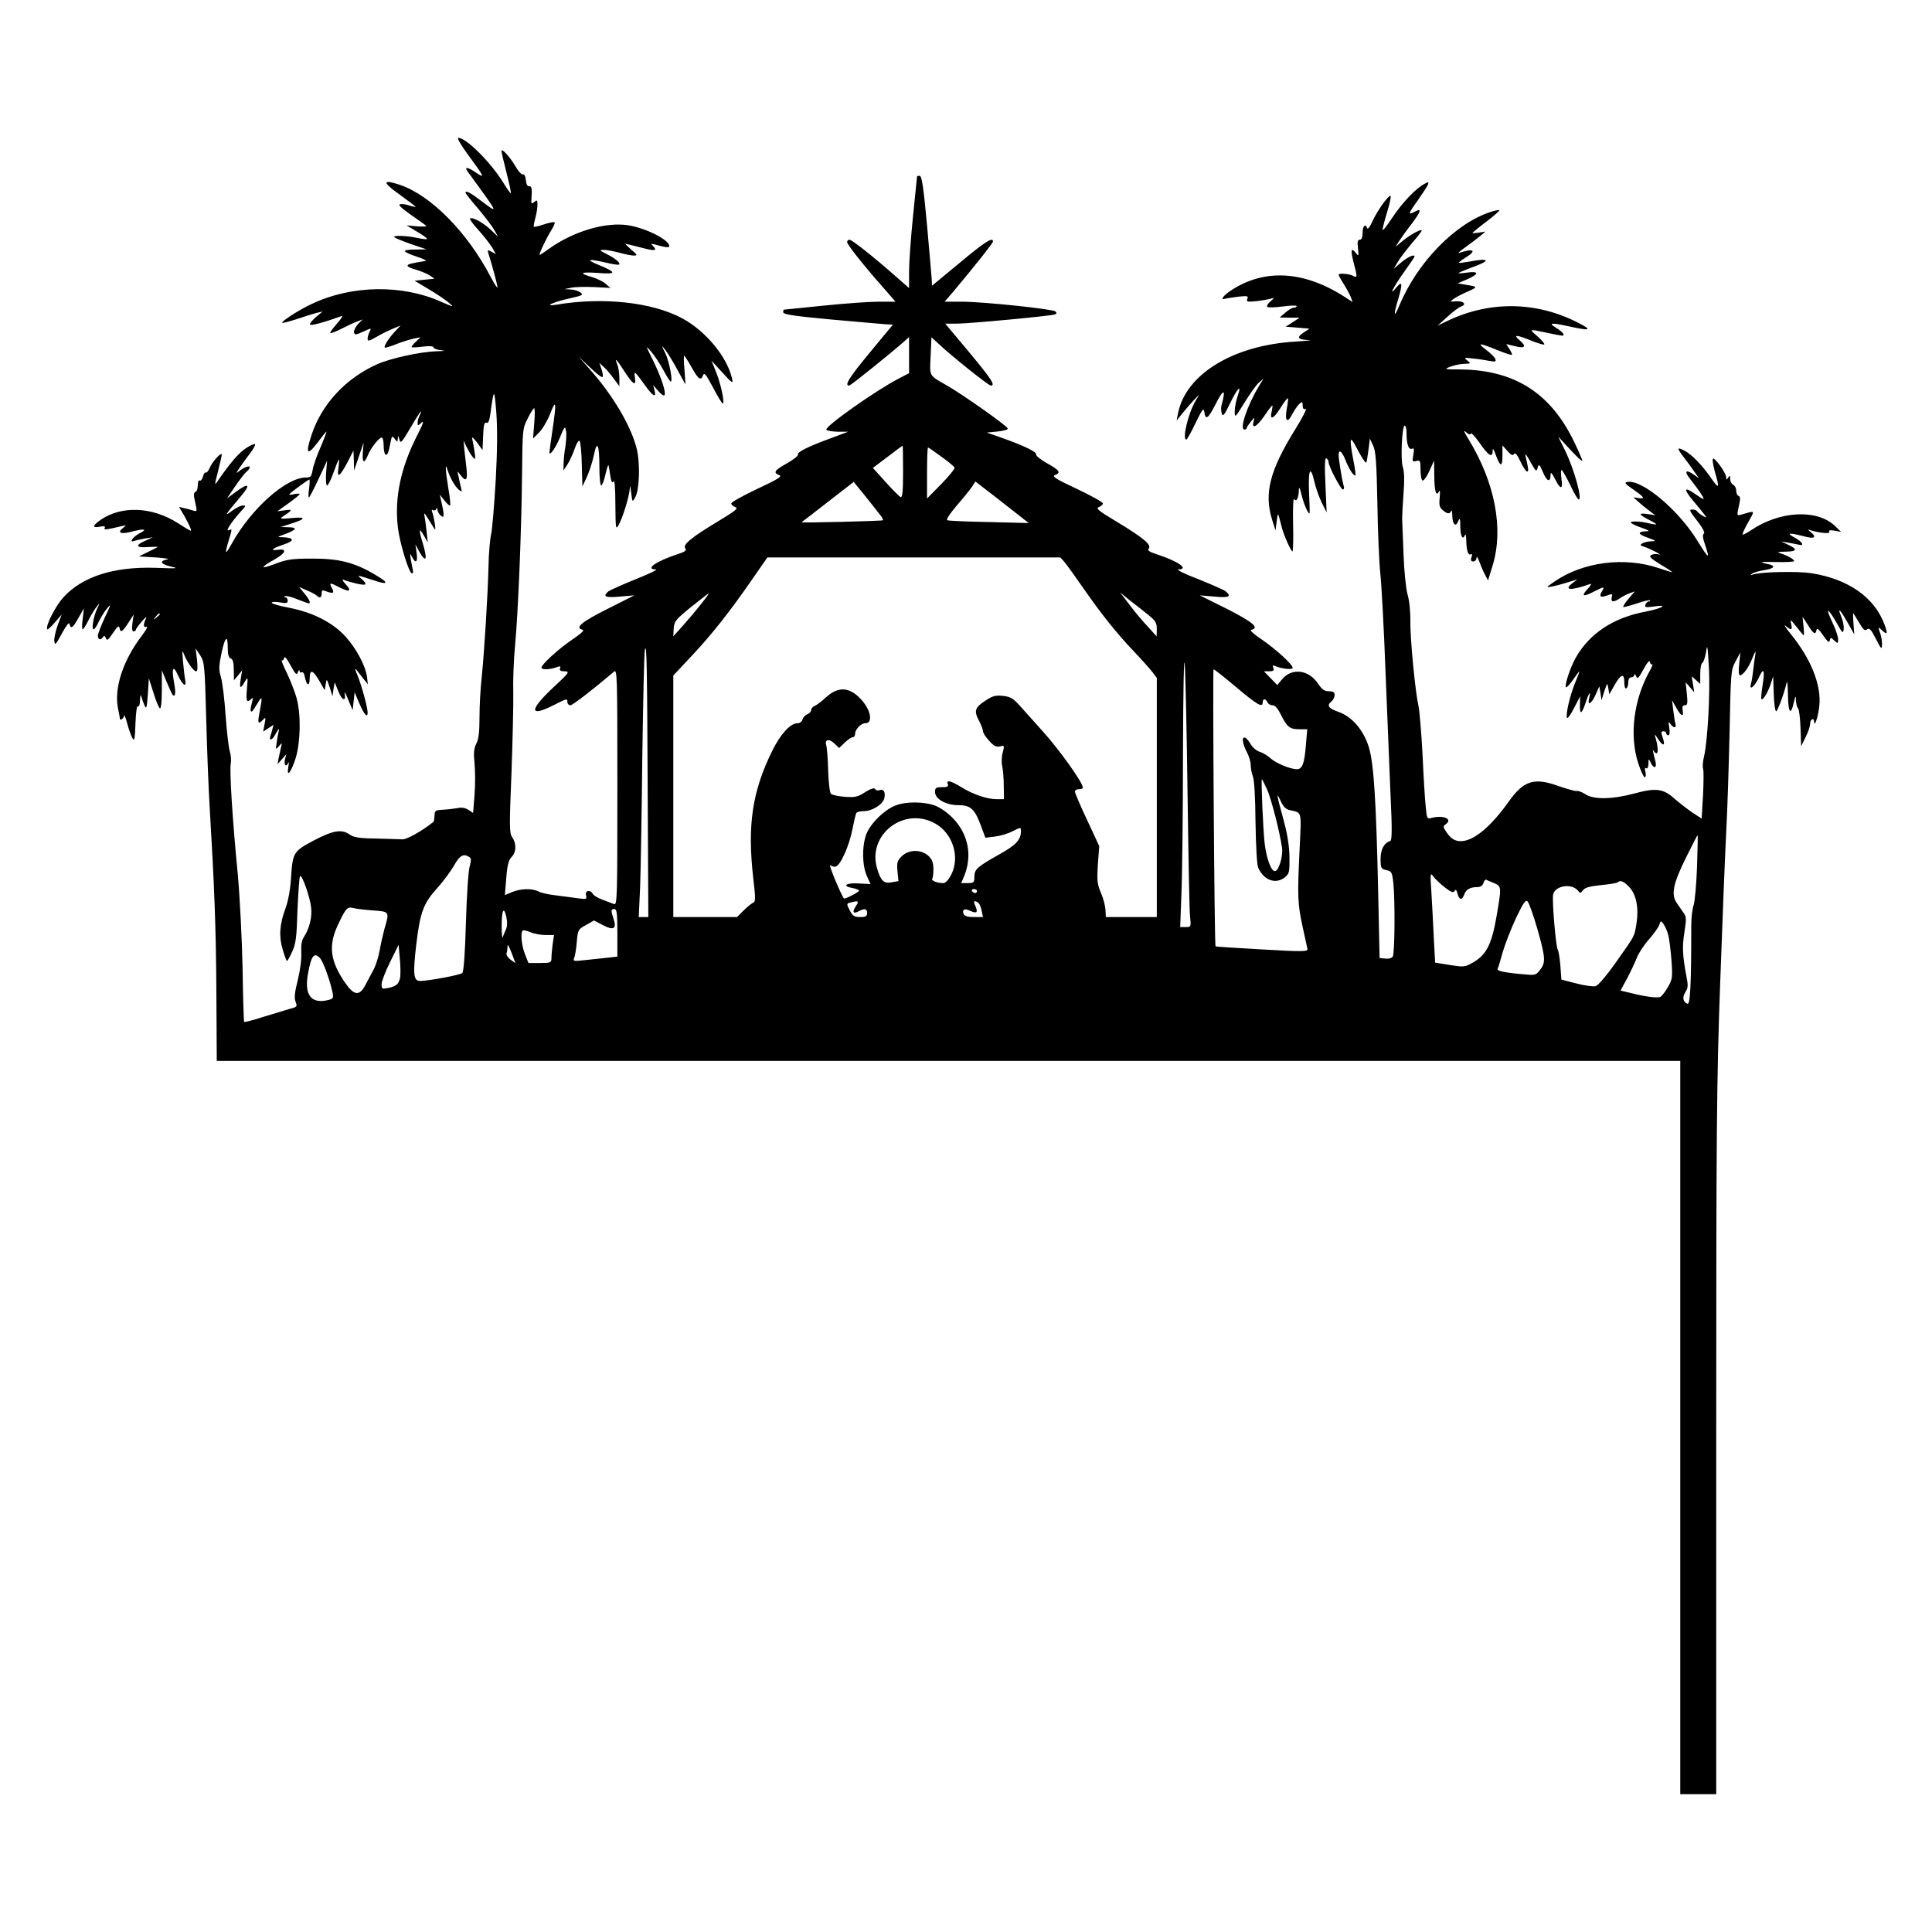 <?xml version="1.0" encoding="UTF-8" standalone="yes"?>
<svg version="1.0" xmlns="http://www.w3.org/2000/svg" width="100mm" height="100mm" viewBox="0 0 967 959" preserveAspectRatio="xMidYMid meet">
  <g transform="translate(0,959) scale(0.1,-0.1)" fill="#000000" stroke="none">
    <path d="M2340 8859 c84 -114 90 -125 44 -94 -44 30 -62 32 -43 6 156 -214
156 -213 75 -152 -61 47 -86 60 -86 46 0 -3 28 -39 63 -79 34 -41 71 -89 81
-107 l19 -34 -39 37 c-38 35 -91 64 -102 54 -2 -3 17 -30 44 -59 27 -30 57
-69 68 -87 l18 -32 -22 12 c-20 11 -21 10 -15 -10 20 -63 45 -157 45 -168 0
-7 -15 16 -34 52 -117 224 -300 409 -455 461 -88 29 -89 14 -2 -48 44 -32 81
-60 81 -62 0 -2 -13 1 -30 6 -16 6 -37 9 -47 7 -12 -2 4 -18 52 -52 39 -27 74
-52 78 -56 5 -4 -16 -5 -45 -3 l-53 5 53 -32 c30 -17 52 -34 49 -36 -2 -3 -24
0 -48 5 -52 12 -126 14 -115 4 4 -5 42 -20 84 -35 l77 -26 -60 -1 c-68 -1 -64
-10 15 -37 30 -10 48 -19 40 -20 -73 -12 -90 -16 -90 -24 0 -5 19 -14 43 -20
23 -7 53 -19 67 -28 l25 -17 -50 -5 -50 -5 70 -42 c39 -23 84 -53 100 -67 30
-25 29 -25 -38 4 -194 87 -447 83 -644 -10 -65 -30 -157 -89 -150 -96 2 -2 35
7 73 19 38 13 83 27 99 31 l30 7 -35 -29 c-19 -17 -32 -33 -28 -37 5 -6 72 12
158 43 8 3 -2 -14 -23 -37 -21 -24 -36 -45 -34 -48 3 -2 28 7 57 22 28 14 63
31 78 36 l27 10 -24 -24 c-12 -14 -21 -32 -19 -41 3 -13 8 -13 46 4 41 19 42
19 32 0 -5 -10 -10 -26 -10 -35 0 -14 6 -13 43 8 23 14 60 32 82 41 l40 17
-26 -28 c-37 -39 -63 -83 -51 -83 6 0 33 8 59 19 26 10 64 22 83 26 l35 7 -22
-21 c-13 -12 -23 -24 -23 -28 0 -3 25 -2 55 2 35 4 55 3 55 -4 0 -5 17 -12 38
-14 26 -3 20 -4 -23 -5 -83 -3 -229 -35 -297 -65 -157 -70 -277 -199 -328
-352 -32 -96 -23 -109 28 -42 23 31 44 57 46 57 2 0 -11 -35 -29 -77 -19 -42
-37 -94 -40 -115 -6 -33 -10 -38 -34 -38 -99 0 -275 -157 -371 -331 -33 -60
-37 -56 -15 17 18 60 18 57 -1 50 -18 -7 17 45 64 97 23 24 24 27 7 27 -10 0
-34 -12 -54 -27 -41 -31 -35 -21 42 70 54 63 44 74 -23 25 l-44 -33 41 61 c23
33 48 66 57 73 9 7 16 17 16 22 0 11 -30 0 -54 -20 -16 -13 -15 -9 4 19 13 19
37 52 53 73 16 21 27 41 23 44 -3 3 -24 -6 -46 -21 -35 -23 -81 -76 -142 -166
-15 -22 -14 -16 3 50 10 41 19 79 19 84 0 17 -48 -35 -60 -65 -7 -16 -16 -27
-20 -24 -4 3 -11 -7 -14 -20 -4 -14 -11 -23 -16 -20 -6 4 -10 -7 -10 -24 0
-16 -5 -31 -12 -33 -9 -3 -10 -16 -1 -52 10 -46 10 -48 -11 -41 -11 4 -32 9
-45 12 l-25 6 26 -44 c13 -24 28 -52 31 -62 7 -20 10 -21 -63 25 -129 82 -280
88 -385 17 -43 -30 -45 -43 -5 -35 22 4 29 2 24 -6 -7 -11 7 -10 82 8 28 6 28
6 9 -9 -30 -23 -10 -32 40 -19 65 17 86 15 46 -6 -35 -17 -59 -51 -28 -39 9 3
33 8 54 12 l38 6 -37 -17 c-53 -23 -48 -37 12 -32 28 1 50 2 50 1 0 -1 -21
-12 -48 -25 l-47 -23 85 -5 c47 -3 72 -8 57 -10 -42 -8 -33 -24 20 -36 41 -9
30 -10 -77 -6 -211 7 -369 -44 -464 -149 -40 -45 -91 -146 -79 -159 2 -2 19
13 38 35 l34 40 -20 -54 c-11 -30 -19 -66 -17 -80 3 -23 7 -18 38 39 22 40 36
58 38 47 6 -28 17 -20 45 31 l27 47 -6 -52 c-4 -29 -4 -53 0 -53 3 0 17 21 30
48 13 26 32 56 41 67 15 19 15 18 2 -10 -19 -39 -30 -105 -19 -105 5 0 17 17
26 38 10 20 28 51 42 67 21 26 20 20 -11 -45 -19 -41 -35 -82 -35 -92 0 -20
15 -24 26 -6 5 8 9 6 14 -6 5 -15 11 -10 35 25 22 33 30 40 33 27 5 -27 14
-22 44 24 l27 42 -6 -42 c-4 -28 -2 -42 6 -42 6 0 11 4 11 8 0 4 14 23 30 42
19 22 27 27 20 13 -14 -30 -13 -46 4 -40 8 3 -3 -17 -25 -46 -92 -121 -138
-258 -119 -359 6 -28 10 -52 10 -54 0 -14 20 0 21 14 0 9 7 -7 15 -36 7 -29
20 -63 26 -75 11 -19 13 -10 16 71 2 56 7 90 12 87 6 -4 11 10 11 32 1 22 3
30 6 18 3 -11 10 -31 16 -45 10 -22 12 -14 17 55 l5 80 23 -72 c12 -40 27 -75
32 -78 6 -4 10 30 10 92 l0 98 24 -58 c14 -33 27 -61 30 -65 14 -13 17 10 7
63 -13 72 -4 89 19 37 23 -51 45 -67 37 -26 -3 16 -8 58 -11 94 -5 56 -4 61 5
35 16 -40 48 -85 61 -85 7 0 8 20 4 58 l-7 57 23 -35 c21 -33 23 -48 30 -315
4 -154 12 -359 18 -455 23 -387 31 -590 33 -917 l2 -343 3663 0 3662 0 0
-1835 0 -1835 90 0 90 0 0 1758 c0 1576 2 1814 20 2307 11 303 24 640 30 750
6 110 13 337 17 505 6 296 6 306 30 350 l24 45 -6 -57 c-4 -33 -2 -58 3 -58
16 0 43 36 63 86 14 35 18 41 15 19 -3 -16 -8 -52 -11 -80 -3 -27 -8 -58 -11
-67 -11 -38 18 -15 39 30 25 56 32 40 18 -44 -5 -32 -7 -61 -5 -63 7 -8 32 32
46 74 l13 40 3 -87 c1 -49 7 -88 12 -88 7 0 41 92 53 145 3 11 5 -17 6 -62 1
-90 14 -108 29 -40 9 37 10 38 11 12 1 -17 5 -35 11 -41 5 -5 10 -50 12 -99
l3 -90 22 45 c13 25 23 55 23 68 0 23 20 32 20 10 1 -33 21 27 26 79 11 103
-41 235 -144 361 -25 31 -36 49 -25 40 28 -25 36 -22 28 9 -6 25 -4 24 25 -12
17 -22 34 -42 37 -45 3 -3 3 17 0 44 l-5 49 27 -41 c28 -46 38 -51 43 -25 2
11 12 4 33 -27 22 -32 31 -39 33 -26 4 17 5 17 23 0 18 -16 19 -16 19 7 0 13
-13 52 -30 87 -36 76 -22 72 23 -6 29 -52 32 -55 35 -31 2 15 -4 44 -13 65
-21 51 -4 33 35 -36 l31 -55 -4 53 c-2 28 -3 52 -1 52 1 0 14 -21 29 -46 21
-36 29 -43 40 -34 11 9 20 0 44 -47 28 -55 30 -56 31 -26 0 17 -5 44 -11 59
-10 27 -9 27 9 11 29 -27 32 -21 14 28 -50 135 -181 227 -365 256 -70 11 -251
7 -292 -6 -16 -6 -17 -5 -5 4 8 6 34 13 58 17 51 8 63 21 25 30 -54 11 -47 13
40 11 48 -1 87 1 87 5 0 9 -35 28 -69 39 -20 6 -14 7 27 8 58 1 61 12 9 36
l-32 15 35 -6 c19 -3 43 -8 53 -10 31 -9 18 15 -20 35 -45 24 -28 26 45 7 54
-15 68 -6 35 21 -17 14 -17 14 0 9 45 -14 100 -19 93 -8 -5 8 3 10 26 6 l33
-6 -32 31 c-90 84 -276 74 -419 -23 -21 -14 -40 -24 -42 -21 -2 2 10 30 28 61
35 63 38 59 -36 38 -21 -6 -21 -4 -11 42 9 36 8 49 -1 52 -7 2 -12 14 -12 27
0 12 -7 25 -15 29 -8 3 -15 16 -15 28 0 19 -2 20 -10 8 -8 -13 -10 -13 -10 1
0 22 -62 107 -67 92 -3 -7 3 -37 11 -67 24 -80 20 -86 -18 -31 -43 63 -98 121
-136 140 -37 19 -38 13 -2 -34 16 -20 39 -52 52 -71 l24 -34 -24 17 c-44 31
-53 19 -17 -25 19 -24 43 -56 53 -73 20 -31 16 -30 -38 7 -48 33 -51 19 -7
-34 25 -29 51 -62 59 -72 14 -18 14 -19 -7 -8 -12 7 -25 17 -28 22 -3 6 -15
10 -26 10 -16 0 -12 -9 26 -57 28 -36 40 -60 33 -64 -7 -5 -6 -21 6 -55 26
-76 19 -73 -36 16 -94 155 -276 309 -351 298 -19 -3 -15 -8 25 -36 58 -40 65
-50 30 -45 l-27 4 26 -23 c14 -13 39 -33 55 -45 l29 -22 -37 6 c-49 7 -48 -1
2 -27 22 -11 40 -22 40 -24 0 -2 -17 0 -37 5 -47 11 -99 12 -89 2 4 -5 28 -16
54 -25 37 -13 41 -17 21 -17 -45 -2 -42 -15 8 -32 43 -16 45 -18 18 -18 -16
-1 -37 -5 -45 -11 -12 -7 -11 -10 5 -15 32 -10 102 -46 78 -40 -13 4 -30 2
-38 -3 -13 -7 -4 -16 44 -46 34 -20 61 -38 61 -40 0 -1 -31 8 -69 21 -172 57
-377 31 -521 -68 -42 -29 -43 -31 -15 -25 17 3 53 12 80 21 l50 15 -25 -19
c-46 -36 -7 -38 89 -4 9 4 4 -7 -13 -25 -34 -37 -22 -41 34 -12 49 25 53 25
38 0 -16 -26 -7 -33 27 -20 25 9 27 9 22 -10 -6 -24 10 -26 40 -5 11 8 33 19
48 25 l27 10 -31 -37 c-17 -20 -29 -39 -26 -41 2 -2 32 6 66 17 34 12 64 19
67 16 3 -3 1 -5 -5 -5 -6 0 -14 -7 -17 -16 -5 -14 0 -15 39 -10 81 13 47 -9
-42 -26 -158 -30 -276 -108 -345 -228 -29 -50 -61 -150 -49 -150 5 0 21 18 36
40 15 22 29 40 30 40 2 0 -8 -26 -21 -57 -26 -64 -48 -157 -41 -176 2 -6 18
15 35 48 l31 60 -1 -38 c-2 -55 8 -55 27 2 17 53 30 70 19 26 -10 -40 11 -29
32 17 l19 43 6 -35 5 -35 14 45 c15 44 15 45 20 15 l5 -30 25 44 c33 58 50 64
50 16 0 -21 4 -34 10 -30 6 3 10 17 10 31 0 15 6 24 15 24 8 0 15 6 16 13 0 6
4 3 8 -7 6 -17 12 -12 37 34 18 34 30 47 32 37 2 -10 7 -15 12 -12 5 3 -2 -14
-15 -37 -78 -141 -100 -318 -56 -456 13 -40 28 -72 33 -72 6 0 7 11 4 26 -5
17 -3 23 4 19 6 -4 10 5 11 22 0 27 1 27 11 6 15 -32 32 -29 24 5 -14 55 -16
67 -10 55 3 -7 10 -13 16 -13 10 0 5 46 -9 88 -3 9 5 2 16 -17 26 -39 38 -35
23 8 -9 25 -8 31 4 31 7 0 14 -4 14 -10 0 -5 5 -10 10 -10 7 0 9 14 5 38 -5
29 -4 33 5 20 6 -10 16 -18 21 -18 6 0 8 8 5 18 -3 9 -8 40 -11 67 l-6 50 21
-37 c24 -44 39 -50 32 -13 -3 18 0 25 11 25 13 0 15 10 10 58 l-6 57 22 -25
21 -25 -6 40 -7 40 22 -19 21 -19 0 51 c0 28 5 52 10 54 6 2 14 26 19 53 6 44
8 36 14 -70 8 -127 -6 -376 -24 -451 -6 -24 -8 -51 -5 -60 4 -9 3 -70 0 -134
l-7 -117 -46 30 c-25 17 -65 48 -88 68 -57 52 -94 57 -201 28 -110 -30 -206
-32 -247 -4 -17 11 -36 18 -44 16 -8 -1 -47 10 -88 24 -123 45 -176 29 -250
-75 -90 -127 -177 -200 -241 -200 -31 0 -51 13 -75 49 -15 23 -15 25 1 37 33
25 -13 45 -70 31 -26 -7 -26 -6 -32 56 -4 34 -11 152 -16 262 -6 110 -15 218
-20 240 -16 70 -42 336 -41 425 1 48 -5 106 -14 135 -8 29 -17 115 -20 200 -3
83 -6 164 -7 180 0 17 3 73 7 126 5 65 4 107 -3 129 -13 36 -5 210 9 210 5 0
9 -17 9 -37 0 -56 10 -85 27 -79 11 5 12 -2 7 -31 -6 -33 -5 -36 15 -30 19 5
21 1 21 -43 0 -27 4 -52 10 -55 5 -3 21 18 34 47 l24 53 1 -82 c1 -76 10 -102
25 -70 4 6 4 -9 2 -34 -4 -36 -1 -49 15 -62 23 -20 36 -21 42 -4 3 6 6 -5 6
-25 1 -44 18 -58 30 -26 8 19 10 13 10 -29 1 -49 13 -69 24 -40 3 6 6 -7 6
-30 1 -50 10 -75 23 -67 6 4 8 -2 3 -15 -5 -15 -2 -21 9 -21 9 0 16 8 16 18 1
9 7 1 14 -18 7 -19 19 -48 28 -65 l16 -30 23 75 c56 184 12 415 -122 634 -22
36 -26 46 -11 33 13 -12 21 -14 24 -7 2 6 21 -15 43 -46 45 -65 65 -77 66 -42
0 17 4 13 15 -17 23 -63 34 -65 34 -6 l0 52 25 -28 c18 -21 27 -25 33 -15 6 8
16 -3 32 -38 13 -27 28 -50 33 -50 9 0 8 11 -8 80 -3 14 8 0 24 -30 28 -50 31
-53 37 -32 6 22 9 20 27 -22 20 -47 37 -52 38 -13 0 17 5 12 22 -20 28 -56 41
-55 32 3 -3 25 -3 44 2 41 5 -3 24 -37 43 -76 18 -39 37 -71 42 -71 19 0 -23
152 -68 244 l-35 71 60 -65 c33 -36 60 -61 61 -56 0 4 -17 45 -39 90 -117 247
-298 364 -571 367 -82 0 -84 1 -50 14 19 7 50 14 69 14 33 1 34 2 15 17 -18
14 -16 15 26 10 25 -2 62 -8 83 -12 32 -6 37 -4 31 10 -3 8 -25 30 -48 47 -46
35 -33 34 68 -7 33 -13 61 -22 63 -20 3 2 -3 15 -12 29 l-16 25 41 -10 c52
-14 63 -3 27 28 -36 30 -18 30 57 -1 33 -13 62 -22 65 -19 4 3 -12 21 -33 40
-44 38 -45 38 44 19 36 -8 71 -14 78 -15 19 0 4 19 -32 41 -39 24 -20 25 74 4
101 -22 111 -17 38 20 -208 107 -442 110 -653 9 l-50 -24 50 45 c27 25 58 48
68 51 30 10 12 29 -24 26 -33 -3 -33 -2 -12 13 12 8 43 25 70 36 51 23 51 24
-12 34 l-39 7 47 20 c60 26 61 42 2 34 -25 -4 -45 -5 -45 -3 0 2 28 14 63 27
102 36 96 51 -13 30 -25 -4 -46 -7 -48 -5 -2 1 13 13 32 25 60 36 43 49 -31
24 -10 -4 5 10 32 29 28 20 61 45 75 57 l25 21 -32 -5 c-18 -3 -33 -4 -33 -2
0 2 31 28 70 57 38 29 67 55 65 57 -2 2 -21 -1 -42 -8 -177 -56 -369 -252
-459 -469 -28 -69 -31 -49 -4 38 21 72 18 88 -11 52 -41 -51 -16 1 36 74 30
42 55 78 55 81 0 13 -30 0 -65 -28 l-39 -33 20 34 c10 18 43 60 71 94 29 33
51 62 49 64 -6 7 -60 -23 -97 -54 l-34 -28 19 30 c11 17 39 56 64 88 45 60 49
77 14 58 -36 -19 -35 -12 12 53 25 36 49 72 53 82 5 14 3 15 -17 4 -45 -24
-112 -95 -161 -169 -27 -41 -49 -69 -49 -61 0 8 11 50 24 93 13 42 20 77 15
77 -13 0 -68 -79 -91 -130 -11 -25 -22 -39 -25 -32 -9 25 -23 11 -23 -23 0
-23 -5 -35 -14 -35 -11 0 -13 -10 -9 -42 4 -40 3 -42 -11 -24 -24 30 -27 15
-11 -48 20 -74 19 -79 -4 -66 -20 10 -71 14 -71 5 0 -3 11 -24 25 -46 14 -22
30 -51 36 -66 l9 -25 -32 21 c-204 134 -402 149 -571 41 -43 -27 -64 -55 -34
-45 6 2 36 6 64 10 47 5 52 4 46 -11 -6 -15 0 -16 49 -11 31 4 65 10 75 14 12
4 10 0 -7 -14 -14 -12 -22 -25 -17 -29 4 -4 39 -3 77 2 39 5 70 6 70 2 0 -4
-6 -8 -14 -8 -8 0 -28 -11 -43 -25 l-28 -24 50 -1 50 0 -35 -23 -35 -22 60 -5
59 -5 -27 -18 c-39 -25 -33 -37 21 -39 26 0 -5 -4 -68 -8 -310 -19 -547 -165
-584 -360 l-7 -35 28 35 c15 19 41 48 56 65 l29 30 -20 -35 c-36 -62 -66 -191
-44 -190 4 1 25 38 46 83 35 71 40 78 44 55 5 -42 19 -34 52 31 45 90 58 89
33 -1 -2 -10 -1 -27 2 -38 5 -17 13 -8 40 48 38 79 62 104 40 41 -8 -23 -15
-58 -15 -77 0 -35 1 -35 49 43 27 44 59 89 72 100 l23 20 -23 -38 c-59 -98
-99 -217 -72 -217 6 0 11 3 11 8 0 4 10 18 21 32 19 23 20 23 14 3 -12 -43 13
-32 51 22 20 30 39 55 42 55 2 0 1 -11 -2 -25 -13 -50 6 -45 41 10 19 31 37
54 39 52 2 -2 0 -24 -5 -50 -12 -64 2 -80 27 -30 11 21 28 45 36 52 14 12 16
10 16 -9 0 -15 5 -20 15 -17 8 4 -15 -42 -51 -100 -129 -208 -158 -322 -117
-454 l17 -54 6 45 c7 49 4 53 27 -35 9 -35 45 -115 52 -115 3 0 5 62 3 137 -2
85 1 133 6 125 11 -17 22 5 23 46 0 18 5 11 13 -23 11 -46 32 -95 40 -95 2 0
1 47 -2 105 -5 115 7 140 27 53 6 -29 23 -75 36 -103 l25 -50 -6 139 c-5 100
-3 137 5 132 6 -4 11 -13 11 -20 0 -21 61 -136 71 -136 6 0 8 9 4 19 -7 24
-25 130 -25 154 0 31 17 18 34 -25 17 -45 43 -84 50 -77 2 2 -2 36 -10 74 -21
111 -18 129 12 71 13 -26 31 -57 39 -68 13 -20 14 -19 19 13 3 19 7 48 9 64
l3 30 17 -36 c13 -29 17 -83 21 -290 2 -140 9 -299 15 -354 6 -55 18 -278 26
-495 9 -217 20 -494 25 -615 8 -162 7 -221 -1 -224 -32 -10 -49 -43 -49 -90 0
-46 2 -50 29 -56 26 -6 29 -10 35 -67 9 -88 7 -351 -3 -366 -5 -8 -21 -12 -37
-10 l-29 3 -7 325 c-10 462 -22 651 -47 731 -27 86 -84 152 -152 176 -51 18
-60 32 -34 53 8 7 15 21 15 31 0 14 -7 19 -29 19 -22 0 -34 9 -54 38 -46 70
-131 81 -180 22 l-24 -29 -34 35 -33 34 27 0 c21 0 25 4 20 17 -5 13 -3 15 13
8 30 -13 84 -18 84 -8 0 17 -82 92 -153 141 -46 31 -64 48 -53 50 42 9 4 40
-124 105 l-135 67 73 -6 c73 -7 88 0 57 26 -8 7 -70 34 -137 61 -68 26 -113
48 -100 49 55 1 0 40 -106 75 -41 13 -50 20 -42 30 15 18 -30 55 -163 135 -90
54 -104 66 -87 72 11 4 20 12 20 18 0 7 -59 39 -130 73 -105 49 -127 63 -110
69 32 12 24 24 -39 59 -32 18 -57 38 -55 44 5 13 -67 47 -179 86 l-68 24 53 5
c29 3 53 9 52 15 -1 12 -226 171 -307 217 -89 51 -84 42 -79 147 l4 93 37 -34
c62 -59 249 -208 260 -208 25 0 4 32 -109 168 l-119 142 57 0 c61 0 467 38
491 46 10 3 11 8 4 15 -12 12 -361 49 -471 49 l-84 0 44 51 c108 129 198 242
198 250 0 25 -40 -1 -166 -106 l-139 -115 -2 37 c-2 21 -12 145 -24 276 -17
181 -25 237 -36 237 -7 0 -13 -1 -13 -3 0 -2 -9 -90 -20 -197 -11 -107 -20
-232 -20 -278 l0 -84 -67 59 c-116 102 -219 183 -231 183 -7 0 -12 -5 -12 -12
0 -12 81 -115 183 -230 l59 -68 -84 0 c-46 0 -171 -9 -278 -20 -107 -11 -195
-20 -197 -20 -2 0 -3 -6 -3 -13 0 -11 56 -19 238 -36 130 -12 254 -22 274 -24
l37 -2 -115 -139 c-105 -127 -129 -166 -104 -166 8 0 209 162 278 223 l22 20
0 -90 0 -91 -52 -27 c-114 -59 -372 -241 -362 -256 3 -5 29 -9 57 -10 l52 0
-80 -30 c-121 -44 -176 -72 -171 -84 2 -6 -23 -26 -55 -44 -63 -35 -71 -47
-39 -59 17 -6 -5 -20 -110 -69 -71 -34 -130 -66 -130 -73 0 -6 9 -14 20 -18
17 -6 3 -18 -87 -72 -133 -80 -178 -117 -163 -135 8 -10 -1 -17 -42 -30 -106
-35 -162 -75 -105 -75 12 0 -33 -22 -101 -49 -67 -27 -129 -55 -137 -61 -31
-26 -15 -33 58 -26 l72 6 -135 -68 c-128 -64 -166 -95 -124 -104 11 -2 -7 -19
-53 -50 -69 -47 -153 -124 -153 -140 0 -11 43 -10 74 2 20 7 24 6 19 -5 -4
-11 3 -15 23 -15 27 -1 24 -6 -59 -83 -119 -112 -118 -148 3 -87 69 35 70 35
70 15 0 -8 7 -15 15 -15 11 0 112 78 218 168 16 14 17 -14 17 -578 0 -560 -1
-592 -17 -585 -10 4 -36 14 -58 22 -22 8 -44 21 -48 29 -13 23 -40 17 -34 -7
5 -20 3 -21 -41 -15 -26 4 -77 10 -113 15 -36 4 -75 13 -86 20 -30 15 -87 14
-130 -4 l-36 -15 7 86 c5 65 12 90 27 105 23 23 25 66 3 98 -15 21 -15 50 -4
322 6 165 10 346 9 402 -2 56 2 163 9 237 16 174 32 574 35 860 2 217 3 227
27 273 13 27 28 51 33 54 4 2 5 -30 1 -74 l-6 -78 30 30 c17 17 42 59 56 95
30 77 32 58 11 -84 -8 -55 -15 -104 -15 -110 0 -22 32 23 54 78 22 53 24 55
29 29 3 -15 1 -50 -3 -78 -5 -27 -9 -66 -9 -85 l-1 -35 20 30 c11 17 27 52 36
78 9 27 20 45 25 40 4 -4 10 -58 11 -118 l3 -110 22 47 c12 26 28 75 35 108
16 81 28 57 28 -57 0 -51 4 -93 9 -93 5 0 15 26 22 58 7 31 14 50 15 42 2 -8
6 -33 9 -54 5 -29 9 -36 16 -25 5 9 9 -34 9 -116 1 -118 2 -128 15 -105 21 35
55 146 57 184 1 21 3 15 7 -19 6 -49 6 -50 20 -25 22 38 26 174 7 247 -29 114
-120 267 -237 398 l-53 60 57 -54 c31 -30 59 -52 63 -48 3 3 1 20 -5 38 l-11
32 21 -19 c12 -10 35 -37 50 -58 l29 -39 0 41 c0 22 -4 52 -10 66 -15 40 -6
31 36 -34 43 -66 59 -75 52 -31 -6 38 -2 35 47 -33 43 -60 61 -71 51 -30 l-7
26 25 -28 c13 -16 27 -26 31 -23 11 11 -14 88 -56 174 -39 79 -39 79 -10 45
17 -19 44 -61 61 -92 17 -32 34 -58 37 -58 12 0 -7 101 -27 142 -21 42 -21 42
-1 18 11 -14 39 -59 61 -100 l41 -75 -5 73 c-4 39 -4 72 -2 72 2 0 18 -24 35
-54 36 -65 49 -74 59 -46 7 18 14 9 51 -60 23 -44 45 -80 48 -80 12 0 -8 93
-31 153 l-25 62 55 -60 c50 -55 54 -57 48 -30 -24 108 -132 239 -250 302 -151
81 -398 107 -629 68 -68 -11 -18 13 64 31 67 15 73 18 56 30 -10 8 -33 15 -49
15 l-31 2 35 7 c19 4 71 5 115 3 l80 -4 -23 20 c-13 12 -43 26 -65 33 -72 20
-64 28 24 22 97 -8 98 2 3 41 -66 27 -49 31 41 10 32 -8 61 -12 64 -9 8 8 -21
32 -64 53 -35 18 -37 20 -15 20 14 1 50 -6 80 -14 30 -8 64 -15 75 -14 17 0
14 5 -15 29 -19 17 -32 30 -30 30 3 0 38 -9 78 -19 71 -19 84 -17 60 8 -11 11
-9 12 7 8 57 -16 75 -18 75 -9 0 31 -114 89 -203 104 -113 19 -276 -29 -399
-117 -26 -19 -48 -33 -48 -31 0 11 35 84 56 118 14 22 23 42 20 45 -3 3 -27
-1 -53 -10 -26 -9 -49 -14 -51 -12 -2 2 1 20 7 42 6 21 11 51 11 67 0 25 -2
27 -16 15 -14 -11 -16 -10 -14 16 4 50 1 65 -12 63 -8 -2 -14 10 -16 30 -2 20
-8 32 -15 29 -7 -2 -24 17 -38 42 -27 46 -69 92 -69 75 0 -5 11 -54 25 -108
14 -55 24 -101 22 -103 -2 -2 -20 23 -40 56 -63 101 -184 221 -223 221 -8 0
13 -36 46 -81z m141 -1634 c-7 -121 -17 -242 -23 -270 -6 -27 -12 -99 -13
-160 -3 -136 -21 -428 -34 -555 -6 -52 -11 -141 -11 -198 0 -74 -4 -112 -16
-134 -12 -24 -14 -46 -9 -99 4 -38 4 -110 0 -159 l-7 -89 -24 16 c-17 10 -34
13 -56 8 -18 -3 -51 -7 -73 -8 -36 -2 -40 -5 -40 -29 -1 -15 -3 -29 -5 -31
-58 -47 -135 -90 -157 -88 -16 1 -75 2 -133 4 -81 1 -111 6 -130 20 -40 28
-83 21 -180 -30 -103 -55 -105 -59 -114 -194 -3 -51 -14 -110 -27 -145 -30
-82 -34 -140 -14 -207 9 -31 19 -57 21 -57 3 0 15 21 27 48 18 39 22 73 26
209 4 89 9 164 13 168 9 9 49 -102 55 -156 6 -48 -8 -106 -36 -149 -11 -16
-15 -41 -13 -76 2 -31 -5 -87 -17 -137 -16 -63 -19 -91 -12 -110 10 -25 8 -27
-27 -36 -20 -6 -80 -24 -132 -40 -52 -17 -96 -28 -98 -26 -2 2 -6 124 -8 272
-3 147 -14 358 -24 468 -27 276 -42 522 -35 553 3 15 1 43 -5 62 -6 19 -15
100 -21 180 -5 80 -16 165 -23 190 -12 39 -11 56 3 123 18 83 31 92 31 20 0
-30 5 -45 15 -49 11 -4 15 -21 15 -58 l1 -51 21 25 20 25 -7 -42 c-8 -50 -2
-54 20 -15 16 26 16 25 11 -35 -6 -63 -1 -74 22 -51 9 9 9 4 2 -22 -5 -19 -7
-36 -5 -39 6 -6 8 -3 34 39 24 40 25 35 11 -40 -12 -61 -9 -68 15 -44 15 16
16 15 9 -21 l-7 -37 26 17 26 17 -9 -34 c-12 -40 -12 -38 -2 -38 5 0 16 15 25
33 10 17 15 23 13 12 -3 -11 -8 -38 -11 -60 -6 -38 -6 -39 11 -20 16 20 16 19
10 -7 -3 -16 -9 -40 -12 -55 l-5 -28 22 25 22 25 -7 -27 c-6 -28 7 -40 17 -15
3 6 3 -3 0 -22 -10 -57 14 -27 37 45 24 81 27 214 5 298 -9 32 -31 89 -49 127
-19 38 -30 67 -26 64 5 -3 10 2 12 12 2 10 14 -3 32 -37 25 -46 31 -51 37 -34
4 10 8 13 8 6 1 -7 6 -10 11 -7 6 4 13 -7 16 -25 9 -44 24 -47 24 -5 0 48 17
42 50 -16 l25 -44 5 30 c5 30 5 29 20 -15 l14 -45 5 35 6 35 17 -42 c18 -48
41 -59 33 -15 -3 15 5 2 17 -28 l23 -55 5 45 5 45 24 -57 c23 -54 41 -74 41
-45 0 26 -30 135 -49 182 -15 35 -17 44 -5 30 8 -11 24 -31 35 -45 l20 -25 -4
36 c-8 58 -54 144 -109 204 -64 70 -163 120 -281 143 -48 9 -87 20 -87 25 0 5
18 6 40 2 33 -6 40 -4 40 9 0 9 -6 16 -12 17 -9 0 -9 2 -2 5 6 3 35 -4 63 -16
28 -11 54 -20 56 -20 12 0 3 21 -22 50 l-26 32 39 -17 c21 -9 43 -20 49 -26
15 -15 25 -11 25 11 0 17 3 18 26 9 33 -12 39 -7 24 20 -13 26 -9 26 41 0 50
-25 61 -18 28 18 -17 19 -19 24 -7 20 45 -16 101 -28 106 -22 4 4 -4 15 -18
27 -26 21 -25 21 58 -6 77 -26 82 -15 10 27 -103 62 -184 82 -318 81 -98 0
-125 -4 -182 -26 -78 -29 -79 -20 -2 23 56 32 62 54 13 47 -42 -6 -25 8 32 27
55 18 52 34 -6 36 -29 0 -29 1 10 15 59 22 66 34 20 35 l-40 1 52 17 c76 24
77 35 3 28 -53 -5 -61 -4 -47 6 52 34 54 39 14 33 l-39 -5 56 40 c31 22 56 43
56 46 0 3 -14 3 -32 -1 -30 -6 -29 -4 22 34 29 22 56 40 58 40 3 0 2 -20 -1
-45 -4 -25 -4 -45 -1 -45 3 0 24 41 48 92 l43 92 -5 -62 c-2 -35 0 -62 5 -62
5 0 20 29 32 65 13 36 25 65 27 65 2 0 1 -19 -2 -42 -9 -55 7 -44 46 30 l29
57 2 -50 1 -50 24 70 24 70 -4 -47 c-4 -55 6 -62 25 -17 14 36 56 89 70 89 5
0 9 -18 9 -39 0 -22 4 -42 9 -46 10 -5 15 6 26 63 6 31 8 32 21 15 13 -17 13
-17 15 2 1 17 2 16 8 -5 6 -22 11 -16 55 58 26 45 50 82 52 82 3 0 0 -9 -6
-19 -5 -11 -10 -27 -10 -37 0 -16 2 -16 20 1 14 13 7 -8 -23 -66 -81 -160
-113 -309 -96 -456 9 -81 56 -233 71 -233 5 0 7 8 4 18 -2 9 -7 33 -10 52 -5
31 -5 33 6 13 18 -37 30 -27 23 20 l-6 42 16 -30 c37 -68 47 -49 20 39 -20 66
-18 78 6 36 l20 -35 -6 55 c-3 30 -8 66 -11 80 -4 17 3 10 21 -20 15 -25 29
-47 32 -50 6 -6 -5 63 -14 87 -4 10 -2 14 4 10 6 -4 14 -1 16 5 4 9 6 7 6 -3
1 -9 8 -22 16 -29 12 -10 15 -9 15 6 0 11 -5 37 -10 58 l-9 40 24 -30 c13 -16
25 -27 28 -24 2 3 -1 41 -9 85 -15 91 -17 136 -5 95 12 -39 38 -85 57 -101 16
-13 17 -12 11 11 -3 14 -9 39 -12 55 -7 30 -7 30 9 8 28 -37 37 -28 31 30 -3
28 -8 72 -11 97 l-4 45 14 -30 c8 -16 21 -39 30 -50 16 -19 17 -18 11 25 -4
25 -9 54 -12 65 -3 11 7 3 24 -19 l28 -39 3 71 c2 54 6 70 16 66 10 -4 15 9
20 43 18 132 20 132 30 8 6 -81 5 -191 -3 -340z m2039 44 c0 -95 -3 -130 -12
-127 -6 2 -40 36 -75 75 l-64 71 73 55 c40 31 74 56 76 56 1 1 2 -58 2 -130z
m192 75 c35 -25 65 -50 66 -55 2 -5 -28 -42 -67 -82 l-71 -72 0 128 c0 70 2
127 5 127 3 0 33 -21 67 -46z m-303 -296 c8 -10 12 -20 10 -22 -5 -4 -411 -14
-407 -10 2 1 61 47 132 102 l129 100 61 -75 c33 -42 67 -84 75 -95z m693 1
l47 -37 -197 5 c-108 2 -203 6 -210 9 -8 2 9 29 47 74 33 38 68 81 77 95 l16
25 87 -67 c47 -37 107 -84 133 -104z m225 -231 c11 -13 51 -68 89 -123 92
-133 172 -234 259 -325 39 -41 81 -88 93 -104 l22 -29 0 -598 0 -599 -127 0
-128 0 -2 36 c-1 21 -11 59 -23 86 -18 43 -20 61 -15 141 l7 92 -61 131 c-34
72 -61 136 -61 142 0 7 9 12 20 12 11 0 20 3 20 8 -1 26 -117 189 -202 283
-40 45 -91 102 -113 126 -34 38 -48 46 -85 50 -37 4 -52 0 -88 -24 -53 -34
-58 -52 -32 -100 11 -21 20 -45 20 -53 0 -8 14 -30 31 -48 23 -26 36 -32 54
-28 22 6 23 5 14 -30 -6 -19 -7 -50 -3 -67 4 -18 8 -62 8 -99 l1 -68 -37 0
c-48 0 -118 24 -178 61 -52 32 -75 37 -66 14 4 -12 -3 -15 -29 -15 -30 0 -35
-3 -35 -24 0 -35 54 -66 117 -66 61 0 82 -19 113 -104 l22 -59 49 6 c26 3 66
15 88 27 40 20 41 20 41 1 0 -44 -24 -70 -106 -116 -114 -64 -127 -76 -127
-113 0 -29 -3 -32 -33 -32 l-33 0 14 33 c42 101 23 208 -52 288 -27 29 -63 55
-91 66 -57 22 -153 22 -203 0 -52 -21 -114 -81 -138 -131 -27 -55 -28 -164 -2
-221 l18 -40 -55 3 c-64 5 -92 -12 -38 -22 20 -4 36 -10 36 -14 -1 -7 -72 -44
-76 -39 -15 19 -80 176 -69 167 8 -7 21 -10 29 -7 25 10 66 104 82 184 8 41
17 79 20 84 3 5 20 9 37 9 42 0 95 33 103 64 7 31 -3 49 -24 41 -8 -3 -19 -1
-22 6 -5 7 -21 2 -50 -16 -37 -24 -51 -27 -102 -23 -32 2 -63 9 -69 15 -6 6
-12 58 -14 115 -1 58 -6 114 -9 126 -10 31 12 37 40 11 l24 -23 28 27 c16 15
33 27 40 27 7 0 12 8 12 17 0 22 29 53 51 53 37 0 30 58 -13 110 -59 71 -119
78 -181 22 -23 -21 -50 -42 -59 -45 -10 -4 -18 -13 -18 -21 0 -8 -9 -17 -19
-21 -10 -3 -21 -15 -24 -25 -3 -12 -14 -20 -26 -20 -35 0 -84 -54 -125 -136
-101 -205 -126 -373 -96 -638 12 -101 12 -120 0 -124 -7 -3 -29 -20 -47 -38
l-34 -34 -159 0 -160 0 0 605 0 604 90 96 c101 107 195 226 306 387 l75 108
733 0 733 0 20 -22z m-1821 -215 c-25 -32 -66 -80 -91 -108 l-45 -50 2 39 c3
37 10 45 87 108 47 37 86 68 88 68 3 0 -16 -26 -41 -57z m2242 -51 c36 -29 42
-40 42 -71 l-1 -36 -45 50 c-26 27 -67 76 -92 110 l-46 60 49 -40 c28 -21 69
-54 93 -73z m-4948 4 c0 -2 -8 -10 -17 -17 -16 -13 -17 -12 -4 4 13 16 21 21
21 13z m2442 -944 l3 -572 -24 0 -24 0 7 153 c3 83 8 379 11 657 4 278 9 516
13 530 9 33 11 -80 14 -768z m2702 40 c4 -301 9 -573 12 -604 6 -58 6 -58 -22
-58 l-27 0 6 158 c4 86 8 405 8 707 1 332 5 509 9 447 4 -57 10 -350 14 -650z
m244 538 c106 -89 132 -104 132 -75 0 8 4 15 9 15 5 0 11 -7 15 -15 3 -8 14
-15 25 -15 13 0 26 -15 41 -45 31 -63 45 -75 92 -75 l41 0 -7 -81 c-7 -91 -18
-119 -45 -119 -32 0 -105 30 -131 54 -14 13 -38 28 -55 33 -16 5 -36 22 -45
38 -9 16 -21 30 -28 33 -18 6 -14 -29 8 -71 11 -20 20 -50 20 -66 0 -16 5 -42
11 -58 7 -17 12 -106 13 -228 2 -123 7 -210 13 -227 28 -64 88 -86 134 -49 22
18 24 26 23 103 -1 54 -11 116 -28 178 -38 140 -39 149 -17 103 14 -31 27 -44
48 -48 60 -14 57 -1 48 -188 -12 -246 -10 -280 14 -392 12 -55 23 -107 25
-115 2 -13 -23 -14 -228 -2 -127 7 -231 14 -232 15 -6 6 -15 1387 -10 1387 4
0 55 -40 114 -90z m152 -507 c22 -46 66 -219 77 -298 5 -43 -17 -115 -36 -115
-19 0 -41 60 -51 137 -8 68 -19 323 -14 323 1 0 12 -21 24 -47z m-1659 -175
c88 -49 125 -168 80 -256 -13 -25 -28 -42 -39 -42 -32 0 -62 12 -56 22 4 5 6
29 6 51 -1 32 -7 47 -27 65 -37 32 -98 30 -132 -4 -22 -22 -25 -32 -21 -75 l5
-49 -34 -6 c-40 -8 -55 7 -74 73 -47 168 138 308 292 221z m3813 -215 c-3 -87
-11 -174 -17 -193 -7 -19 -12 -66 -12 -105 0 -296 -5 -394 -19 -389 -23 9 -27
33 -10 59 13 20 14 33 5 77 -20 107 -22 150 -10 223 10 66 10 77 -5 97 -9 13
-23 33 -32 46 -31 43 -21 96 42 224 32 65 59 118 61 118 1 0 0 -71 -3 -157z
m-6146 48 c11 -6 11 -16 3 -47 -7 -21 -15 -148 -19 -281 -4 -148 -11 -246 -18
-253 -10 -10 -166 -39 -211 -40 -34 0 -37 34 -19 187 19 159 36 203 107 281
28 31 64 80 81 109 29 52 48 62 76 44z m4883 -152 c32 -25 43 -29 49 -19 6 10
10 7 15 -13 9 -33 23 -35 34 -3 10 25 30 36 66 36 15 0 26 7 30 21 4 11 10 18
13 16 4 -2 22 -10 40 -17 38 -17 38 -18 12 -169 -24 -137 -50 -189 -115 -227
-43 -25 -46 -25 -118 -14 l-74 12 -7 132 c-3 72 -9 174 -12 226 -6 89 -5 94
10 73 9 -12 34 -36 57 -54z m923 2 c36 -38 49 -104 37 -183 -12 -69 -4 -54
-104 -196 -48 -68 -88 -114 -101 -118 -12 -3 -56 3 -97 14 l-74 19 -5 69 c-3
38 -9 74 -13 80 -10 17 -30 252 -23 278 11 44 93 56 124 18 11 -14 13 -14 25
2 10 14 34 20 91 26 42 4 80 10 83 14 13 12 30 5 57 -23z m-3264 -21 c0 -5 -4
-10 -9 -10 -6 0 -13 5 -16 10 -3 6 1 10 9 10 9 0 16 -4 16 -10z m2805 -190
c41 -145 42 -168 13 -205 -21 -27 -24 -27 -88 -21 -92 8 -131 17 -124 27 3 5
14 42 25 82 11 39 41 116 66 170 38 80 49 95 59 85 7 -7 29 -69 49 -138z
m-3411 115 c-20 -30 -14 -41 14 -26 30 16 42 13 42 -9 0 -16 -7 -20 -35 -20
-28 0 -37 5 -50 30 -19 36 -19 38 3 43 39 10 43 8 26 -18z m612 17 c6 -4 14
-22 17 -39 l7 -33 -46 0 c-31 0 -46 5 -51 15 -8 24 4 30 33 16 33 -15 40 -8
26 24 -12 25 -7 31 14 17z m-3028 -39 c82 -6 82 -5 56 -93 -8 -30 -19 -79 -24
-108 -5 -29 -18 -71 -29 -93 -12 -21 -30 -57 -42 -79 -30 -57 -57 -54 -103 13
-74 108 -83 185 -35 287 40 85 47 93 78 85 14 -4 59 -9 99 -12z m664 -96 c-6
-12 -13 -29 -15 -37 -3 -8 -6 13 -6 47 -1 84 10 112 23 55 6 -28 5 -50 -2 -65z
m558 -16 l0 -119 -55 -6 c-30 -3 -80 -9 -112 -12 -52 -6 -56 -5 -49 12 5 11
10 47 13 80 5 60 7 63 46 84 l40 23 44 -23 c54 -29 71 -19 54 31 -14 42 -14
49 4 49 12 0 15 -20 15 -119z m5260 -11 c5 -19 12 -76 16 -127 6 -88 5 -94
-20 -137 -15 -26 -32 -46 -39 -47 -28 -3 -66 2 -129 17 l-67 16 33 61 c18 34
40 81 49 104 9 23 36 64 61 92 24 27 47 60 51 72 7 22 8 22 21 4 8 -11 19 -35
24 -55z m-5619 0 l42 0 -7 -46 c-3 -26 -6 -57 -6 -70 0 -22 -4 -24 -57 -24
l-58 0 -17 43 c-17 41 -24 108 -12 119 3 4 21 0 39 -8 19 -8 53 -14 76 -14z
m-728 -212 c-7 -33 -18 -44 -60 -53 -31 -6 -33 -5 -33 19 0 14 19 64 43 112
l42 85 6 -68 c4 -37 4 -80 2 -95z m561 114 l16 -43 -25 18 c-13 10 -22 24 -20
31 3 8 5 21 5 29 0 22 4 16 24 -35z m-961 -19 c15 -18 49 -110 61 -169 6 -27
4 -32 -16 -38 -90 -24 -127 22 -106 133 16 89 31 107 61 74z"/>
  </g>
</svg>